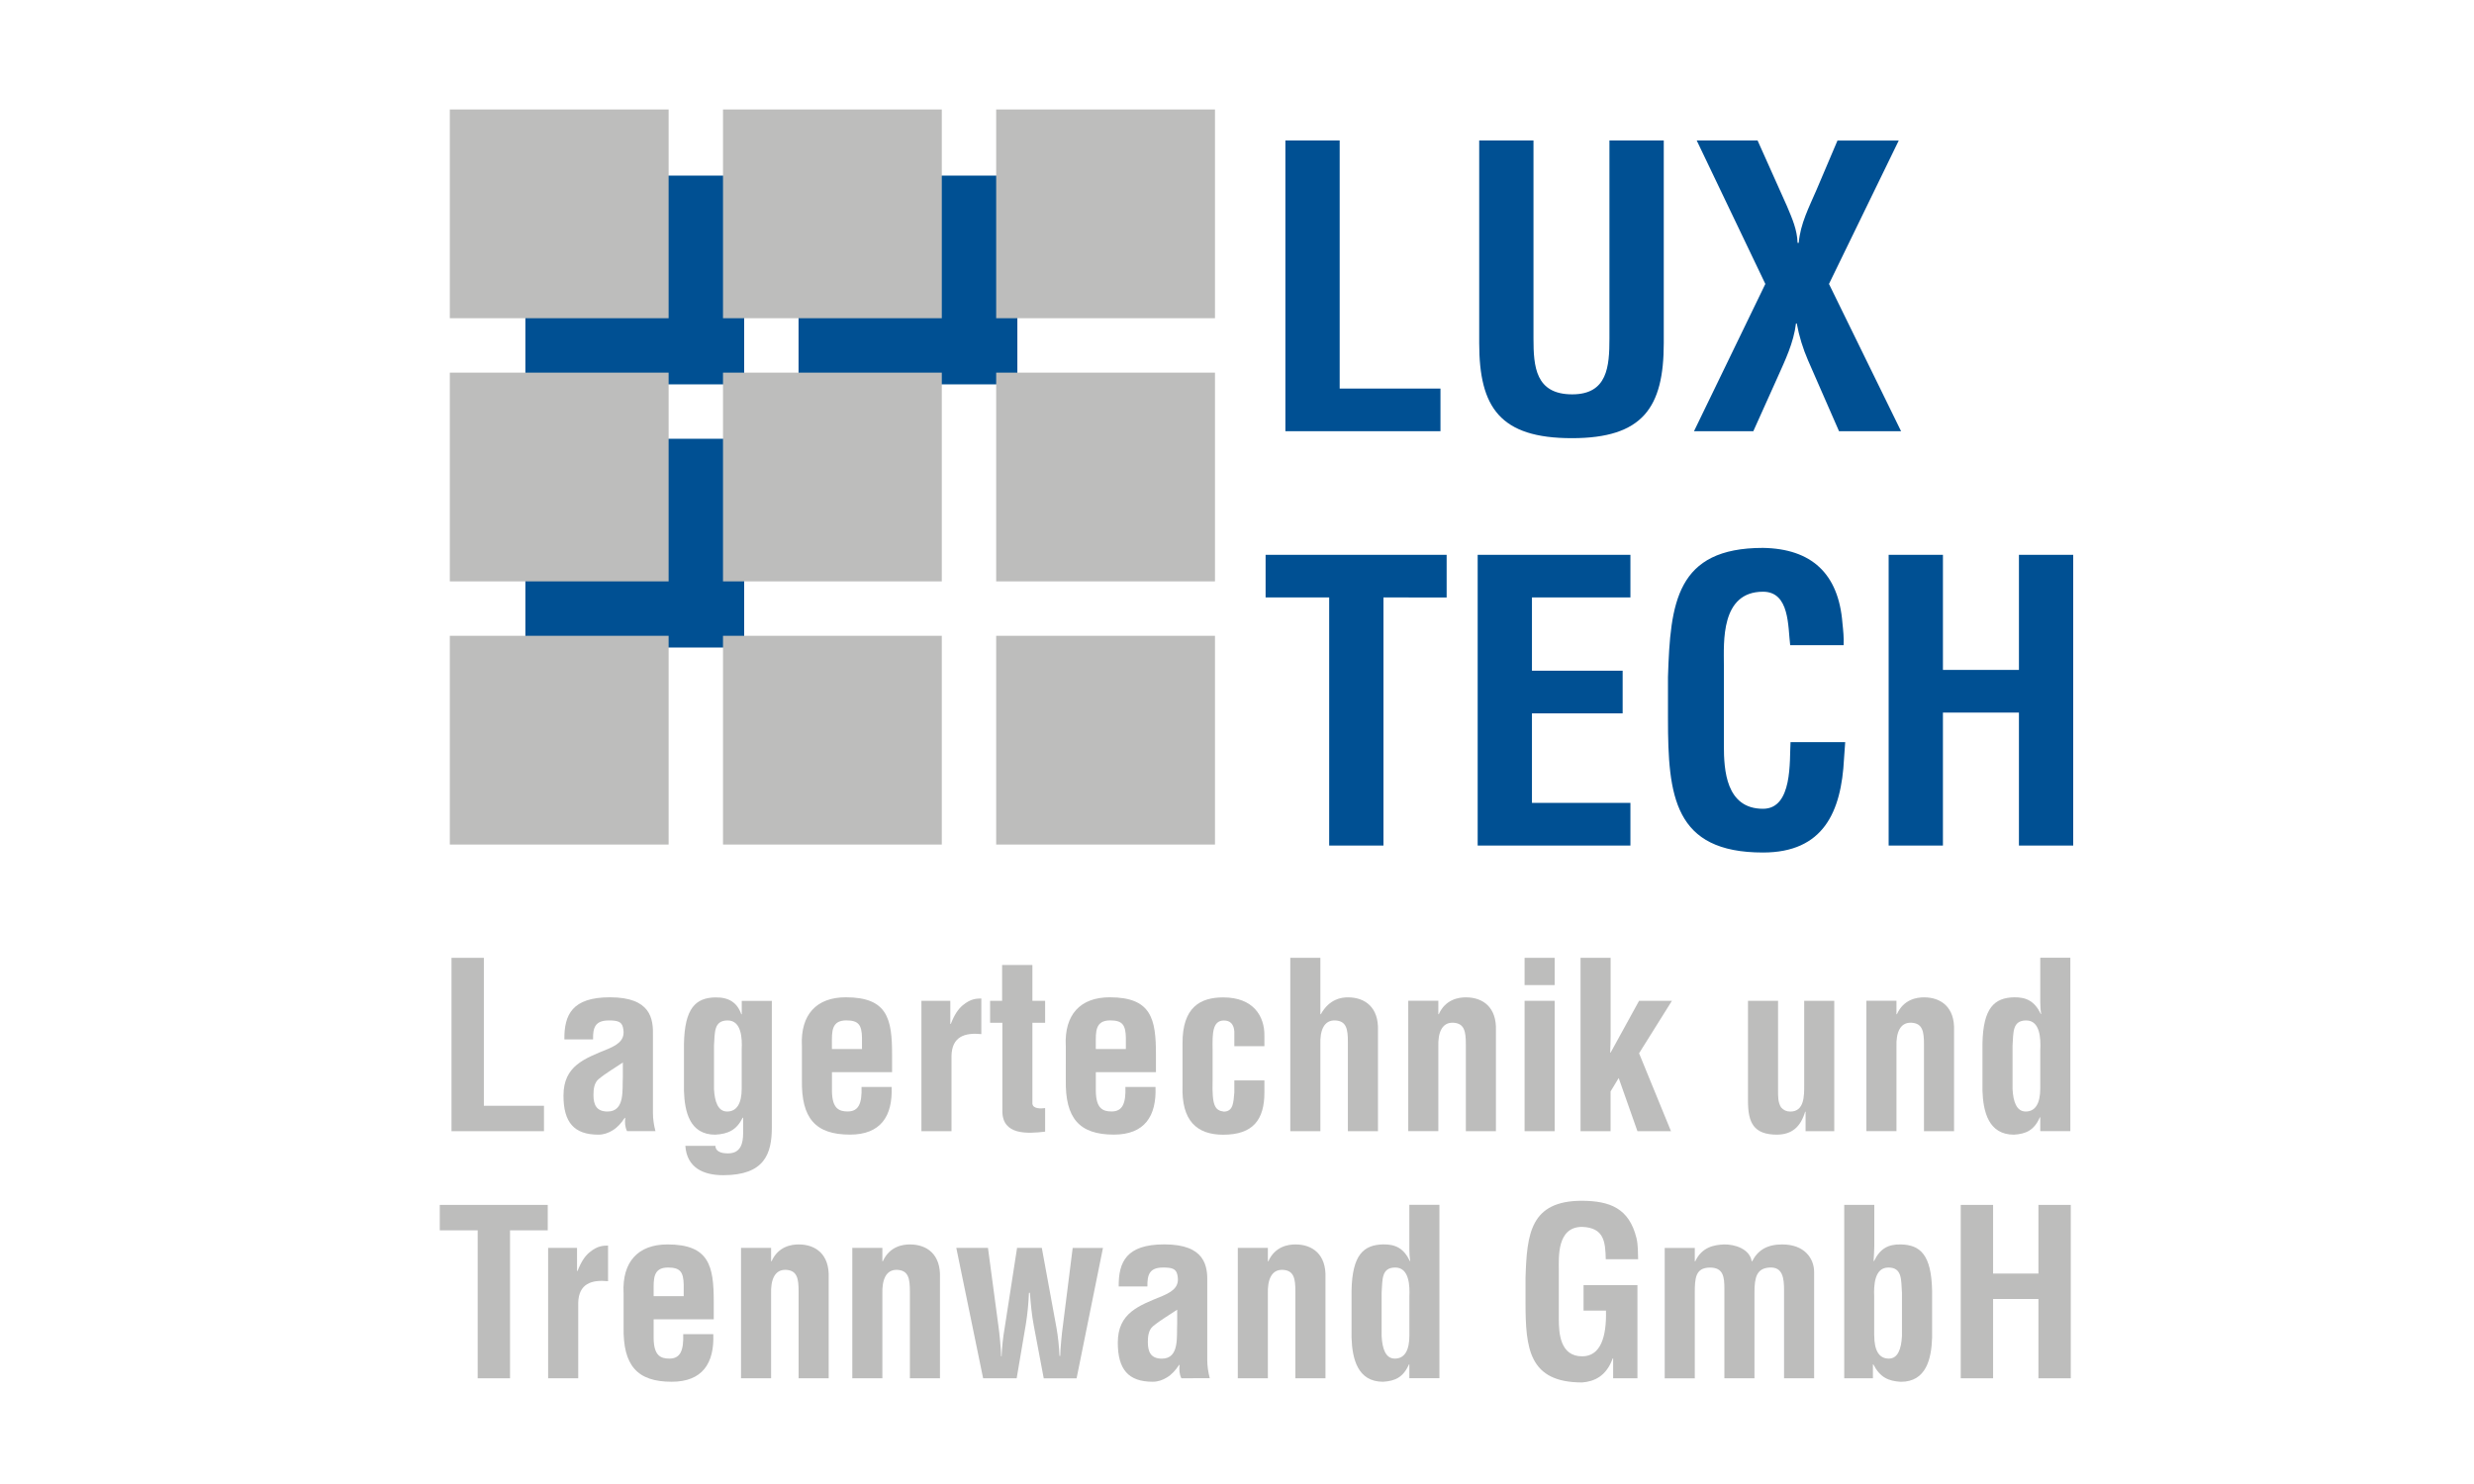<?xml version="1.0" encoding="utf-8"?>
<!-- Generator: Adobe Illustrator 25.2.2, SVG Export Plug-In . SVG Version: 6.00 Build 0)  -->
<svg version="1.1" id="Ebene_1" xmlns="http://www.w3.org/2000/svg" xmlns:xlink="http://www.w3.org/1999/xlink" x="0px" y="0px"
	 viewBox="0 0 500 300" style="enable-background:new 0 0 500 300;" xml:space="preserve">
<style type="text/css">
	.st0{fill:#005093;}
	.st1{fill:#BDBDBC;}
</style>
<g>
	<g>
		<polygon class="st0" points="106.18,35.5 106.18,77.7 150.4,77.7 150.4,35.5 106.18,35.5 		"/>
		<polygon class="st0" points="161.39,35.5 161.39,77.7 205.61,77.7 205.61,35.5 161.39,35.5 		"/>
		<polygon class="st0" points="106.18,88.7 106.18,130.9 150.4,130.9 150.4,88.7 106.18,88.7 		"/>
		<polygon class="st1" points="90.91,22.13 90.91,64.33 135.13,64.33 135.13,22.13 90.91,22.13 		"/>
		<polygon class="st1" points="146.12,22.13 146.12,64.33 190.34,64.33 190.34,22.13 146.12,22.13 		"/>
		<polygon class="st1" points="201.33,22.13 201.33,64.33 245.55,64.33 245.55,22.13 201.33,22.13 		"/>
		<polygon class="st1" points="90.91,75.33 90.91,117.53 135.13,117.53 135.13,75.33 90.91,75.33 		"/>
		<polygon class="st1" points="146.12,75.33 146.12,117.53 190.34,117.53 190.34,75.33 146.12,75.33 		"/>
		<polygon class="st1" points="201.33,75.33 201.33,117.53 245.55,117.53 245.55,75.33 201.33,75.33 		"/>
		<polygon class="st1" points="90.91,128.53 90.91,170.73 135.13,170.73 135.13,128.53 90.91,128.53 		"/>
		<polygon class="st1" points="146.12,128.53 146.12,170.73 190.34,170.73 190.34,128.53 146.12,128.53 		"/>
		<polygon class="st1" points="201.33,128.53 201.33,170.73 245.55,170.73 245.55,128.53 201.33,128.53 		"/>
	</g>
	<g>
		<path class="st0" d="M259.78,87.17V28.4h10.97v50.15h20.37v8.62H259.78z"/>
		<path class="st0" d="M325.28,28.4h10.97v40.98c0,13.01-4.23,19.2-18.57,19.2c-14.5,0-18.73-6.19-18.73-19.2V28.4h10.97v40.04
			c0,5.64,0.39,11.28,7.83,11.28c7.13,0,7.52-5.64,7.52-11.28V28.4z"/>
		<path class="st0" d="M384.21,87.17h-12.54l-6.27-14.34c-1.02-2.35-1.8-4.86-2.27-7.44h-0.16c-0.47,3.92-2.19,7.44-3.76,10.97
			l-4.86,10.81h-11.99l14.42-29.77L342.91,28.4h12.3l5.96,13.32c1.02,2.43,2.04,4.7,2.12,7.37h0.24c0.31-3.84,2.12-7.29,3.6-10.73
			l4.23-9.95h12.38l-14.1,28.99L384.21,87.17z"/>
	</g>
	<g>
		<path class="st0" d="M255.78,112.16h36.59v8.62H279.6v50.15h-10.97v-50.15h-12.85V112.16z"/>
		<path class="st0" d="M298.64,170.93v-58.77h30.87v8.62h-19.9v14.81h18.33v8.62h-18.33v18.1h19.9v8.62H298.64z"/>
		<path class="st0" d="M372.92,150.01c-0.08,1.1-0.16,2.27-0.24,3.37c-0.55,10.74-4.15,18.96-16.38,18.96
			c-18.02,0-19.2-11.44-19.2-27.11v-8.38c0.47-14.97,1.65-26.09,19.2-26.09c9.79,0.16,15.28,5.17,16.06,15.2
			c0.16,1.49,0.31,2.98,0.24,4.47H361.8c-0.47-3.76-0.08-10.81-5.49-10.81c-8.62,0-7.91,10.26-7.91,14.81v16.3
			c0,4.86,0.39,12.77,7.91,12.77c6.03,0,5.33-9.72,5.56-13.48H372.92z"/>
		<path class="st0" d="M381.7,170.93v-58.77h10.97v23.27h15.36v-23.27H419v58.77h-10.97v-26.88h-15.36v26.88H381.7z"/>
	</g>
	<g>
		<g>
			<path class="st1" d="M91.25,228.68v-35.05h6.54v29.91h12.15v5.14H91.25z"/>
			<path class="st1" d="M126.73,228.68c-0.42-0.84-0.47-1.78-0.37-2.71h-0.09c-0.7,1.07-1.5,1.96-2.43,2.52
				c-0.89,0.56-1.87,0.89-2.9,0.89c-4.91,0-7.06-2.48-7.06-7.9c0-6.03,4.25-7.48,9.02-9.44c2.57-1.08,3.51-2.24,2.99-4.39
				c-0.28-1.17-1.21-1.36-2.85-1.36c-2.76,0-3.23,1.45-3.18,3.83h-5.8c-0.05-5,1.59-8.51,9.21-8.51c8.27,0,8.79,4.35,8.69,7.81
				v15.56c0,1.26,0.19,2.48,0.51,3.69H126.73z M125.88,214.79c-1.5,1.03-3.32,2.06-4.91,3.37c-0.89,0.75-1.03,2.06-1.03,3.18
				c0,2.01,0.61,3.36,2.85,3.36c3.6,0,2.94-4.53,3.09-7.06V214.79z"/>
			<path class="st1" d="M144.58,231.62c0,0.56,0.28,0.93,0.7,1.17c0.47,0.28,1.12,0.37,1.87,0.37c2.57,0,3.04-2.06,3.04-4.11v-3.04
				l-0.09-0.09c-1.21,2.52-2.94,3.32-5.56,3.46c-5.14,0-6.17-4.63-6.31-8.83v-9.53c0.14-7.24,2.38-9.3,6.31-9.39
				c2.76-0.05,4.44,1.03,5.28,3.41h0.09v-2.71h6.08v25.57c0,5.38-1.5,9.67-9.82,9.67c-4.02,0-7.34-1.5-7.66-5.93H144.58z
				 M147.06,206.29c-2.85,0-2.57,2.48-2.76,5.09v8.79c0.14,2.52,0.79,4.53,2.66,4.53c1.96,0,2.94-1.64,2.94-4.67v-7.9
				C150,210.03,149.91,206.29,147.06,206.29z"/>
			<path class="st1" d="M162.06,211.38c-0.28-6.22,2.9-9.77,8.88-9.77c8.46,0,9.35,4.39,9.35,11.59v3.55h-12.15v3.83
				c0.05,3.46,1.36,4.11,3.18,4.11c2.24,0,2.9-1.64,2.8-4.95h6.08c0.23,5.89-2.2,9.63-8.41,9.63c-7.01,0-9.86-3.32-9.72-11.08
				V211.38z M174.21,212.08v-2.29c-0.05-2.66-0.75-3.51-3.18-3.51c-3.04,0-2.9,2.34-2.9,4.72v1.07H174.21z"/>
			<path class="st1" d="M192.07,206.99h0.09c0.75-1.92,1.5-2.99,2.38-3.74c1.73-1.45,2.9-1.36,3.79-1.4v7.2
				c-3.37-0.33-5.94,0.51-6.03,4.39v15.24h-6.08v-26.36h5.84V206.99z"/>
			<path class="st1" d="M211.23,228.77c-3.6,0.42-8.65,0.75-8.65-4.16v-17.85h-2.48v-4.44h2.43v-7.24h6.12v7.24h2.57v4.44h-2.57
				v16.36c0.14,1.12,1.82,0.98,2.57,0.89V228.77z"/>
			<path class="st1" d="M215.39,211.38c-0.28-6.22,2.9-9.77,8.88-9.77c8.46,0,9.35,4.39,9.35,11.59v3.55h-12.15v3.83
				c0.05,3.46,1.36,4.11,3.18,4.11c2.24,0,2.9-1.64,2.8-4.95h6.08c0.23,5.89-2.2,9.63-8.41,9.63c-7.01,0-9.86-3.32-9.72-11.08
				V211.38z M227.54,212.08v-2.29c-0.05-2.66-0.75-3.51-3.18-3.51c-3.04,0-2.9,2.34-2.9,4.72v1.07H227.54z"/>
			<path class="st1" d="M249.46,211.48v-2.94c-0.09-1.45-0.79-2.24-2.1-2.24c-2.34,0-2.34,2.66-2.29,5.89v6.22
				c-0.14,5.14,0.47,6.08,2.29,6.31c1.87-0.05,1.92-1.78,2.1-3.88v-2.43h6.08v2.43c0,5.51-2.29,8.55-8.32,8.55
				c-5.37,0-8.46-2.85-8.23-9.86v-8.55c-0.05-7.38,3.6-9.35,8.23-9.35c6.12,0,8.37,3.83,8.32,7.76v2.1H249.46z"/>
			<path class="st1" d="M260.77,228.68v-35.05h6.08v11.4h0.09c1.73-3.09,4.16-3.41,5.47-3.41c3.46,0,6.26,2.01,6.08,6.73v20.33
				h-6.08v-18.04c0-2.57-0.28-4.25-2.57-4.35c-2.29-0.09-3.09,2.06-2.99,4.86v17.53H260.77z"/>
			<path class="st1" d="M290.69,205.03h0.09c1.36-3.04,4.07-3.41,5.47-3.41c3.46,0,6.26,2.01,6.08,6.73v20.33h-6.08V211.1
				c0-2.57-0.28-4.25-2.57-4.35c-2.29-0.09-3.09,2.06-2.99,4.86v17.06h-6.08v-26.36h6.08V205.03z"/>
			<path class="st1" d="M308.12,199.14v-5.51h6.08v5.51H308.12z M308.12,228.68v-26.36h6.08v26.36H308.12z"/>
			<path class="st1" d="M319.43,228.68v-35.05h6.08v15.84c0,1.12-0.05,2.2-0.09,3.32h0.09l5.75-10.47h6.64l-6.64,10.61l6.45,15.75
				h-6.78l-3.79-10.75l-1.64,2.71v8.04H319.43z"/>
			<path class="st1" d="M364.91,224.75h-0.09c-0.94,3.13-2.71,4.58-5.66,4.63c-4.81,0-5.89-2.48-5.89-6.87v-20.19h6.08v18.04
				c0,1.17-0.05,2.48,0.61,3.51c0.51,0.56,1.07,0.84,1.87,0.84c2.85,0,2.8-3.22,2.8-5.28v-17.11h6.08v26.36h-5.8V224.75z"/>
			<path class="st1" d="M383.28,205.03h0.09c1.36-3.04,4.07-3.41,5.47-3.41c3.46,0,6.26,2.01,6.08,6.73v20.33h-6.08V211.1
				c0-2.57-0.28-4.25-2.57-4.35c-2.29-0.09-3.09,2.06-2.99,4.86v17.06h-6.08v-26.36h6.08V205.03z"/>
			<path class="st1" d="M412.35,225.87h-0.09c-1.17,2.66-2.85,3.36-5.24,3.51c-5.14,0-6.22-4.67-6.36-8.88v-9.54
				c0.14-7.24,2.43-9.25,6.36-9.35c2.57-0.05,4.21,0.84,5.42,3.36h0.09c-0.14-0.79-0.19-1.54-0.19-2.34v-9.02h6.08v35.05h-6.08
				V225.87z M412.35,212.13c0.09-2.1,0-5.84-2.85-5.84s-2.57,2.48-2.76,5.09v8.79c0.14,2.52,0.79,4.53,2.66,4.53
				c1.96,0,2.94-1.64,2.94-4.67V212.13z"/>
		</g>
		<g>
			<g>
				<path class="st1" d="M88.87,243.58h21.83v5.14h-7.62v29.91h-6.54v-29.91h-7.66V243.58z"/>
				<path class="st1" d="M116.63,256.94h0.09c0.75-1.92,1.5-2.99,2.38-3.74c1.73-1.45,2.9-1.36,3.79-1.4v7.2
					c-3.36-0.33-5.94,0.51-6.03,4.39v15.24h-6.08v-26.36h5.84V256.94z"/>
				<path class="st1" d="M126.02,261.34c-0.28-6.22,2.9-9.77,8.88-9.77c8.46,0,9.35,4.39,9.35,11.59v3.55H132.1v3.83
					c0.05,3.46,1.36,4.11,3.18,4.11c2.24,0,2.9-1.64,2.8-4.95h6.08c0.23,5.89-2.2,9.63-8.41,9.63c-7.01,0-9.86-3.32-9.72-11.08
					V261.34z M138.18,262.04v-2.29c-0.05-2.66-0.75-3.51-3.18-3.51c-3.04,0-2.9,2.34-2.9,4.72v1.07H138.18z"/>
				<path class="st1" d="M155.84,254.98h0.09c1.36-3.04,4.07-3.41,5.47-3.41c3.46,0,6.26,2.01,6.08,6.73v20.33h-6.08v-17.57
					c0-2.57-0.28-4.25-2.57-4.35c-2.29-0.09-3.09,2.06-2.99,4.86v17.06h-6.08v-26.36h6.08V254.98z"/>
				<path class="st1" d="M178.33,254.98h0.09c1.36-3.04,4.07-3.41,5.47-3.41c3.46,0,6.26,2.01,6.08,6.73v20.33h-6.08v-17.57
					c0-2.57-0.28-4.25-2.57-4.35c-2.29-0.09-3.08,2.06-2.99,4.86v17.06h-6.08v-26.36h6.08V254.98z"/>
				<path class="st1" d="M213.52,268.44c0.33,1.87,0.51,3.74,0.61,5.66h0.14c0-1.17,0.37-5.05,0.51-5.84l2.01-15.98h6.12
					l-5.33,26.36h-6.64l-2.01-10.66c-0.42-2.2-0.61-4.39-0.79-6.64h-0.19c-0.09,2.1-0.28,4.21-0.61,6.26l-1.87,11.03h-6.78
					l-5.42-26.36h6.4l2.15,16.08c0.14,0.79,0.51,4.67,0.51,5.84h0.09c0.09-1.92,0.28-3.78,0.61-5.66l2.52-16.26h5L213.52,268.44z"/>
				<path class="st1" d="M238.76,278.63c-0.42-0.84-0.47-1.78-0.37-2.71h-0.09c-0.7,1.07-1.5,1.96-2.43,2.52
					c-0.89,0.56-1.87,0.89-2.9,0.89c-4.91,0-7.06-2.48-7.06-7.9c0-6.03,4.25-7.48,9.02-9.44c2.57-1.08,3.51-2.24,2.99-4.39
					c-0.28-1.17-1.21-1.36-2.85-1.36c-2.76,0-3.22,1.45-3.18,3.83h-5.8c-0.05-5,1.59-8.51,9.21-8.51c8.27,0,8.79,4.35,8.69,7.81
					v15.56c0,1.26,0.19,2.48,0.51,3.69H238.76z M237.92,264.75c-1.5,1.03-3.32,2.06-4.91,3.37c-0.89,0.75-1.03,2.06-1.03,3.18
					c0,2.01,0.61,3.36,2.85,3.36c3.6,0,2.94-4.53,3.08-7.06V264.75z"/>
				<path class="st1" d="M256.24,254.98h0.09c1.36-3.04,4.07-3.41,5.47-3.41c3.46,0,6.26,2.01,6.08,6.73v20.33h-6.08v-17.57
					c0-2.57-0.28-4.25-2.57-4.35c-2.29-0.09-3.09,2.06-2.99,4.86v17.06h-6.08v-26.36h6.08V254.98z"/>
				<path class="st1" d="M284.84,275.82h-0.09c-1.17,2.66-2.85,3.36-5.24,3.51c-5.14,0-6.22-4.67-6.36-8.88v-9.54
					c0.14-7.24,2.43-9.25,6.36-9.35c2.57-0.05,4.21,0.84,5.42,3.36h0.09c-0.14-0.79-0.19-1.54-0.19-2.34v-9.02h6.08v35.05h-6.08
					V275.82z M284.84,262.08c0.09-2.1,0-5.84-2.85-5.84s-2.57,2.48-2.76,5.09v8.79c0.14,2.52,0.79,4.53,2.67,4.53
					c1.96,0,2.94-1.64,2.94-4.67V262.08z"/>
				<path class="st1" d="M308.31,258.3c0.28-8.93,0.98-15.56,11.45-15.56c5.61,0.05,9.49,1.5,10.98,7.57
					c0.33,1.4,0.28,2.85,0.33,4.25h-6.54c-0.09-3.55-0.33-6.36-4.77-6.54c-5.14,0-4.72,6.12-4.72,8.83v9.72
					c0,2.9,0.23,7.62,4.72,7.62c3.74,0,4.95-3.97,4.81-9.25h-4.53v-5.14h10.89v18.83h-4.91v-4.02h-0.09
					c-1.31,3.65-3.78,4.67-6.17,4.86c-10.75,0-11.45-6.82-11.45-16.17V258.3z"/>
				<path class="st1" d="M342.52,254.98h0.09c1.36-2.9,3.83-3.32,5.8-3.41c2.24-0.05,5.23,0.94,5.61,3.41h0.09
					c1.17-2.29,3.08-3.41,6.08-3.41c4.49,0,6.45,2.8,6.45,5.61v21.45h-6.08v-17.81c0-2.38-0.23-4.72-2.9-4.58
					c-2.62,0.14-3.08,1.96-3.08,5.05v17.34h-6.08V260.5c0-2.34-0.19-4.3-2.99-4.25c-2.85,0.05-2.99,2.15-2.99,5.05v17.34h-6.08
					v-26.36h6.08V254.98z"/>
				<path class="st1" d="M372.72,243.58h6.08v8.41c0,0.84-0.09,1.68-0.14,2.94h0.09c1.22-2.52,2.85-3.41,5.42-3.36
					c3.93,0.09,6.17,2.1,6.31,9.35v9.54c-0.14,4.21-1.17,8.88-6.31,8.88c-2.52-0.14-4.21-0.89-5.56-3.51h-0.09v2.8h-5.8V243.58z
					 M378.79,269.98c0,3.04,0.98,4.67,2.94,4.67c1.87,0,2.52-2.01,2.66-4.53v-8.79c-0.19-2.62,0.09-5.09-2.76-5.09
					s-2.94,3.74-2.85,5.84V269.98z"/>
				<path class="st1" d="M396.27,278.63v-35.05h6.54v13.88h9.16v-13.88h6.54v35.05h-6.54V262.6h-9.16v16.03H396.27z"/>
			</g>
		</g>
	</g>
</g>
</svg>
